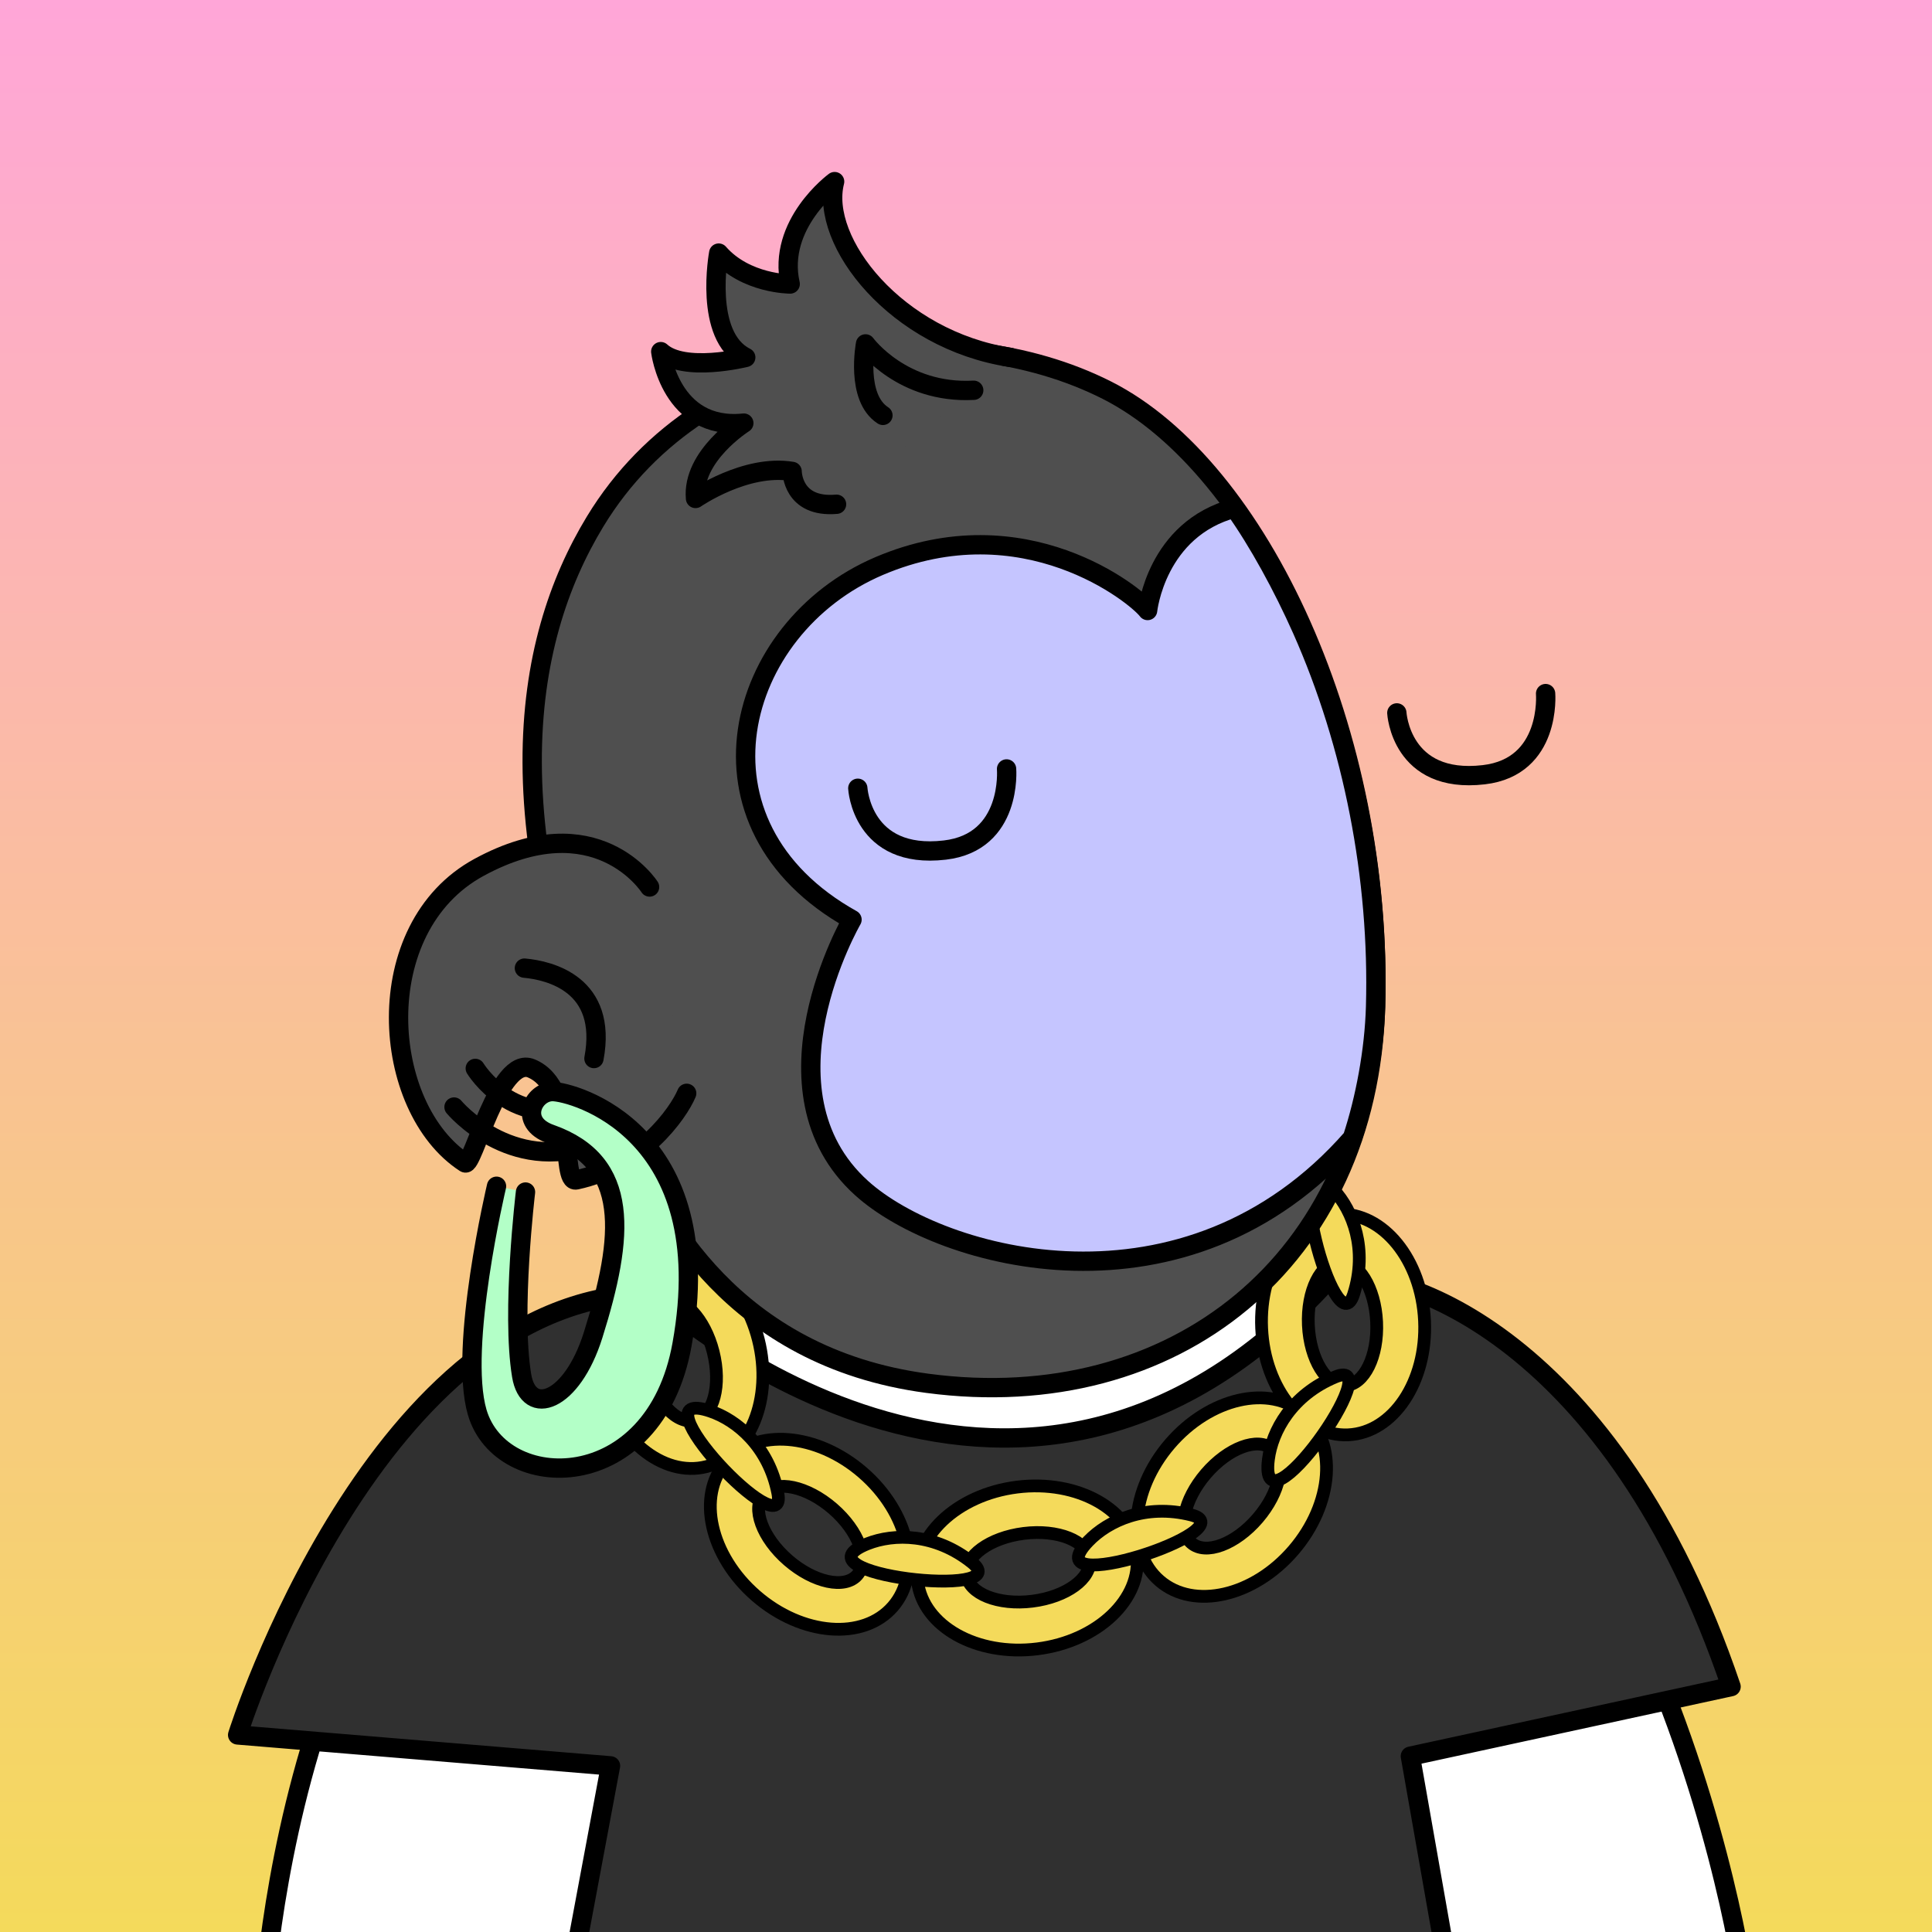 <?xml version="1.0" encoding="utf-8"?><svg version="1.1" id="_x31_" xmlns="http://www.w3.org/2000/svg" xmlns:xlink="http://www.w3.org/1999/xlink" x="0px" y="0px" viewBox="0 0 1000 1000" style="enable-background:new 0 0 1000 1000;" xml:space="preserve"><rect x="0" y="0" width="1000" height="1000" fill="#808080" stroke="none"/><style type="text/css">.g{width:100%;height:100%}.h{overflow:visible;}.s{stroke:#000000;stroke-width:10;stroke-miterlimit:10;}.d{stroke-linecap:round;stroke-linejoin:round}.f{fill:#4F4F4F;}.c{fill:#C5C5FF;}.e{fill:none;}.l{fill:white;}.b{fill:black;}</style><style>.ape_zb{fill:url(#ape_lgb)}.ape_yb{stop-color:#FFA6D8}.ape_xb{stop-color:#F4DA5B}</style><linearGradient id="ape_lgb" gradientUnits="userSpaceOnUse" x2="0" y2="100%"><stop offset="0" class="ape_yb"/><stop offset="1" class="ape_xb"/></linearGradient><rect class="g h ape_zb"/><path d="M831,1013c0,35.87,0,66-1,98c-133-1-496,1-628,0c-2-32-1-56.8-1-86c0-233.62,154.7-422,311-422S831,779.38,831,1013z" class="s f"/><path d="M403,1054c7-200,65.57-254.15,134.1-255.66C598,797,663,858,671,1061" class="s c"/><path d="M363,841c0,0-55.12,80.63-51.19,244.87" class="s e d"/><path d="M666,831c0,0,69,84,61,254" class="s e d"/><style>.z7{fill:#FFFFFF}.y7{fill:#303030}.x7{fill:#F4DA5B;stroke-width:6.6}</style><path d="M795,1034c0,0,98-414-277-409c-377.97,5.04-276,414-276,414" class="s d z7"/><path d="M299,690c0,0-101.77,102.83-134,201c-25.63,78.05-29,151-29,151l203-5l22-148" class="s d z7"/><path d="M755,700c0,0,53.86,46.13,103,167c37,91,46,167,46,167H696l-22-146" class="s d z7"/><path d="M293,1037l23-123l-193-16c0,0,71.73-229,215.37-228.5c0,0,185.63,173.5,350.13-8C725,655,835,693,896,873l-166,36l22,125L293,1037z" class="s d y7"/><path d="M392.51,693.34c-7.75-30.61-32.34-50.79-54.94-45.07c-22.59,5.72-34.63,35.17-26.88,65.78c7.75,30.61,32.34,50.79,54.94,45.07C388.22,753.41,400.26,723.95,392.51,693.34z M359.86,735.17c-9.47,2.4-20.67-9.58-25.01-26.75c-4.35-17.17-0.19-33.03,9.28-35.43c9.47-2.4,20.67,9.58,25.01,26.75C373.49,716.91,369.33,732.78,359.86,735.17z" class="s d x7"/><path d="M446.6,762.25c-23.86-20.69-55.57-23.18-70.84-5.58c-15.27,17.61-8.31,48.65,15.55,69.34c23.86,20.69,55.57,23.18,70.84,5.58C477.42,813.98,470.46,782.94,446.6,762.25z M443.73,815.23c-6.4,7.38-22.43,3.95-35.81-7.65c-13.38-11.6-19.04-26.99-12.64-34.37c6.4-7.38,22.43-3.95,35.81,7.65C444.47,792.46,450.13,807.85,443.73,815.23z" class="s d x7"/><path d="M367.63,730.4c14,4.73,30.28,18.47,34.97,42.41C408.52,803.01,326.45,716.5,367.63,730.4z" class="s d x7"/><path d="M335.71,674.62c-3.42-14.38-0.42-35.46,17.38-52.14C375.55,601.43,345.77,716.9,335.71,674.62z" class="s d x7"/><path d="M526.44,769.71c-31.33,3.92-54.39,25.85-51.49,48.97c2.89,23.13,30.64,38.7,61.97,34.77c31.33-3.92,54.39-25.85,51.49-48.97C585.52,781.36,557.78,765.79,526.44,769.71z M563.94,807.25c1.21,9.69-12.05,19.33-29.63,21.53c-17.57,2.2-32.8-3.87-34.02-13.56c-1.21-9.69,12.05-19.33,29.63-21.53C547.49,791.49,562.72,797.56,563.94,807.25z" class="s d x7"/><path d="M605.48,747.43c-20.56,23.97-22.88,55.7-5.18,70.87c17.69,15.17,48.7,8.04,69.25-15.93c20.56-23.97,22.88-55.7,5.18-70.87C657.04,716.33,626.03,723.46,605.48,747.43z M658.47,750.01c7.41,6.36,4.08,22.41-7.45,35.86c-11.53,13.45-26.89,19.19-34.3,12.83c-7.41-6.36-4.08-22.41,7.45-35.86C635.7,749.4,651.06,743.65,658.47,750.01z" class="s d x7"/><path d="M563.32,797.71c10.25-10.65,29.61-19.53,53.26-13.57C646.43,791.65,533.19,829.04,563.32,797.71z" class="s d x7"/><path d="M653.03,687.51c1.46,31.54,21.52,56.24,44.8,55.16c23.28-1.08,40.97-27.53,39.51-59.07c-1.46-31.54-21.52-56.24-44.81-55.16C669.26,629.52,651.57,655.96,653.03,687.51z M693.39,653.06c9.76-0.45,18.33,13.52,19.15,31.22c0.82,17.69-6.42,32.4-16.18,32.85c-9.76,0.45-18.33-13.52-19.15-31.22C676.39,668.22,683.63,653.51,693.39,653.06z" class="s d x7"/><path d="M656.54,755.29c1.88-14.66,12.14-33.32,34.69-42.64C719.67,700.9,651.01,798.4,656.54,755.29z" class="s d x7"/><path d="M690.3,615.88c10.02,10.87,17.71,30.73,10.34,53.98C691.35,699.2,660.85,583.92,690.3,615.88z" class="s d x7"/><path d="M448.99,799.05c13.74-5.45,35.04-5.5,54.1,9.72C527.13,827.99,408.59,815.08,448.99,799.05z" class="s d x7"/><path d="M328.12,597.47C341.57,626.7,378.15,702.47,480,716c128,17,228.28-64.02,232-195c4-141-60-279-139-319c-80.13-40.57-208-26-265,68C270.51,331.83,252,432,328.12,597.47z" class="s f"/><path d="M523,185c-59-9-99-60-91-91c0,0-30,22-23,53c0,0-23,0-37-16c0,0-8,43,14,54c0,0-32,8-44-3c0,0,5,41,43,37c0,0-27,17-25,39c0,0,26-18,50-14c0,0,0,19,23,17" class="s f d"/><path d="M504,202c-37,2-56-24-56-24s-5.3,27.81,9,37" class="s f d"/><path d="M712,521c-0.65,22.91-5.38,47.93-12,68c-86.1,98.34-213,63-254,26c-56.17-50.69-5-139-5-139c-88-49-61-151,14-183s133,15,139,23c0,0,4.34-42.22,45-53c12.31,17.26,25.08,40.68,35,63C700.35,385.34,713.89,454.46,712,521z" class="s c d"/><path class="s l d"><animate attributeName="d" values="M566.59,512.31l101.94-11.73c0,0-4.66-64.58-31.7-61.63C604.16,442.54,566.59,512.31,566.59,512.31z;M566.59,512.31l101.94-11.73c0,0-4.11,0.63-31.15,3.58C604.71,507.75,566.59,512.31,566.59,512.31z;M566.59,512.31l101.94-11.73c0,0-4.66-64.58-31.7-61.63C604.16,442.54,566.59,512.31,566.59,512.31z;M566.59,512.31l101.94-11.73c0,0-4.66-64.58-31.7-61.63C604.16,442.54,566.59,512.31,566.59,512.31z" dur="1s" repeatCount="indefinite"/></path><path class="s d" style="fill:#FFA6D8"><animate attributeName="d" values="M566.59,512.31c0,0,35.06-73.46,80.67-9.28z;M566.59,512.31c0,0,15.29-1.75,57.6-6.63z;M566.59,512.31c0,0,35.06-73.46,80.67-9.28z;M566.59,512.31c0,0,35.06-73.46,80.67-9.28z" dur="1s" repeatCount="indefinite"/></path><path d="M444,408c0,0,2,37,45,32c35.12-4.08,32-42,32-42" class="s e d"><animate attributeName="d" values="M444,408c0,0,2,37,45,32c35.12-4.08,32-42,32-42;M444,419.23c0,0,2.18,16.24,45.18,11.24c35.12-4.08,31.89-18.35,31.89-18.35;M444,408c0,0,2,37,45,32c35.12-4.08,32-42,32-42;M444,408c0,0,2,37,45,32c35.12-4.08,32-42,32-42" dur="1s" repeatCount="indefinite"/></path><path d="M723,369c0,0,2,37,45,32c35.12-4.08,32-42,32-42" class="s e d"><animate attributeName="d" values="M723,369c0,0,2,37,45,32c35.12-4.08,32-42,32-42;M723,385.23c0,0,1.29,13.53,44.29,8.53c35.12-4.08,32.78-19.76,32.78-19.76;M723,369c0,0,2,37,45,32c35.12-4.08,32-42,32-42;M723,369c0,0,2,37,45,32c35.12-4.08,32-42,32-42" dur="1s" repeatCount="indefinite"/></path><path d="M355.43,565.9c-4.33,10.4-23.67,37.68-57.13,44.82C289.69,612.57,299,563,275,553c-16.84-7.02-30.33,51.45-34.28,48.89c-43.76-28.44-50.49-121.61,7.3-152.98c60.73-32.97,88.2,10.2,88.2,10.2" class="s f d"/><path d="M271.43,501.1c13.2,1.2,43.2,8.4,36,46.8" class="s e d"/><path d="M235,573c0,0,29,35,72,19" class="s e d"/><path d="M246,553c0,0,20,33,57,18" class="s e d"/><path d="M257,614c0,0-19.79,83.5-10,117c12.42,42.49,91.79,43.86,106-35c20-111-57-131-67-131s-18,16-1,22c41.43,14.62,38.12,52.71,22,104c-11,35-33.43,42.68-37,21c-5.44-33,2-95,2-95" class="s d" style="fill:#B3FFC7"/></svg>